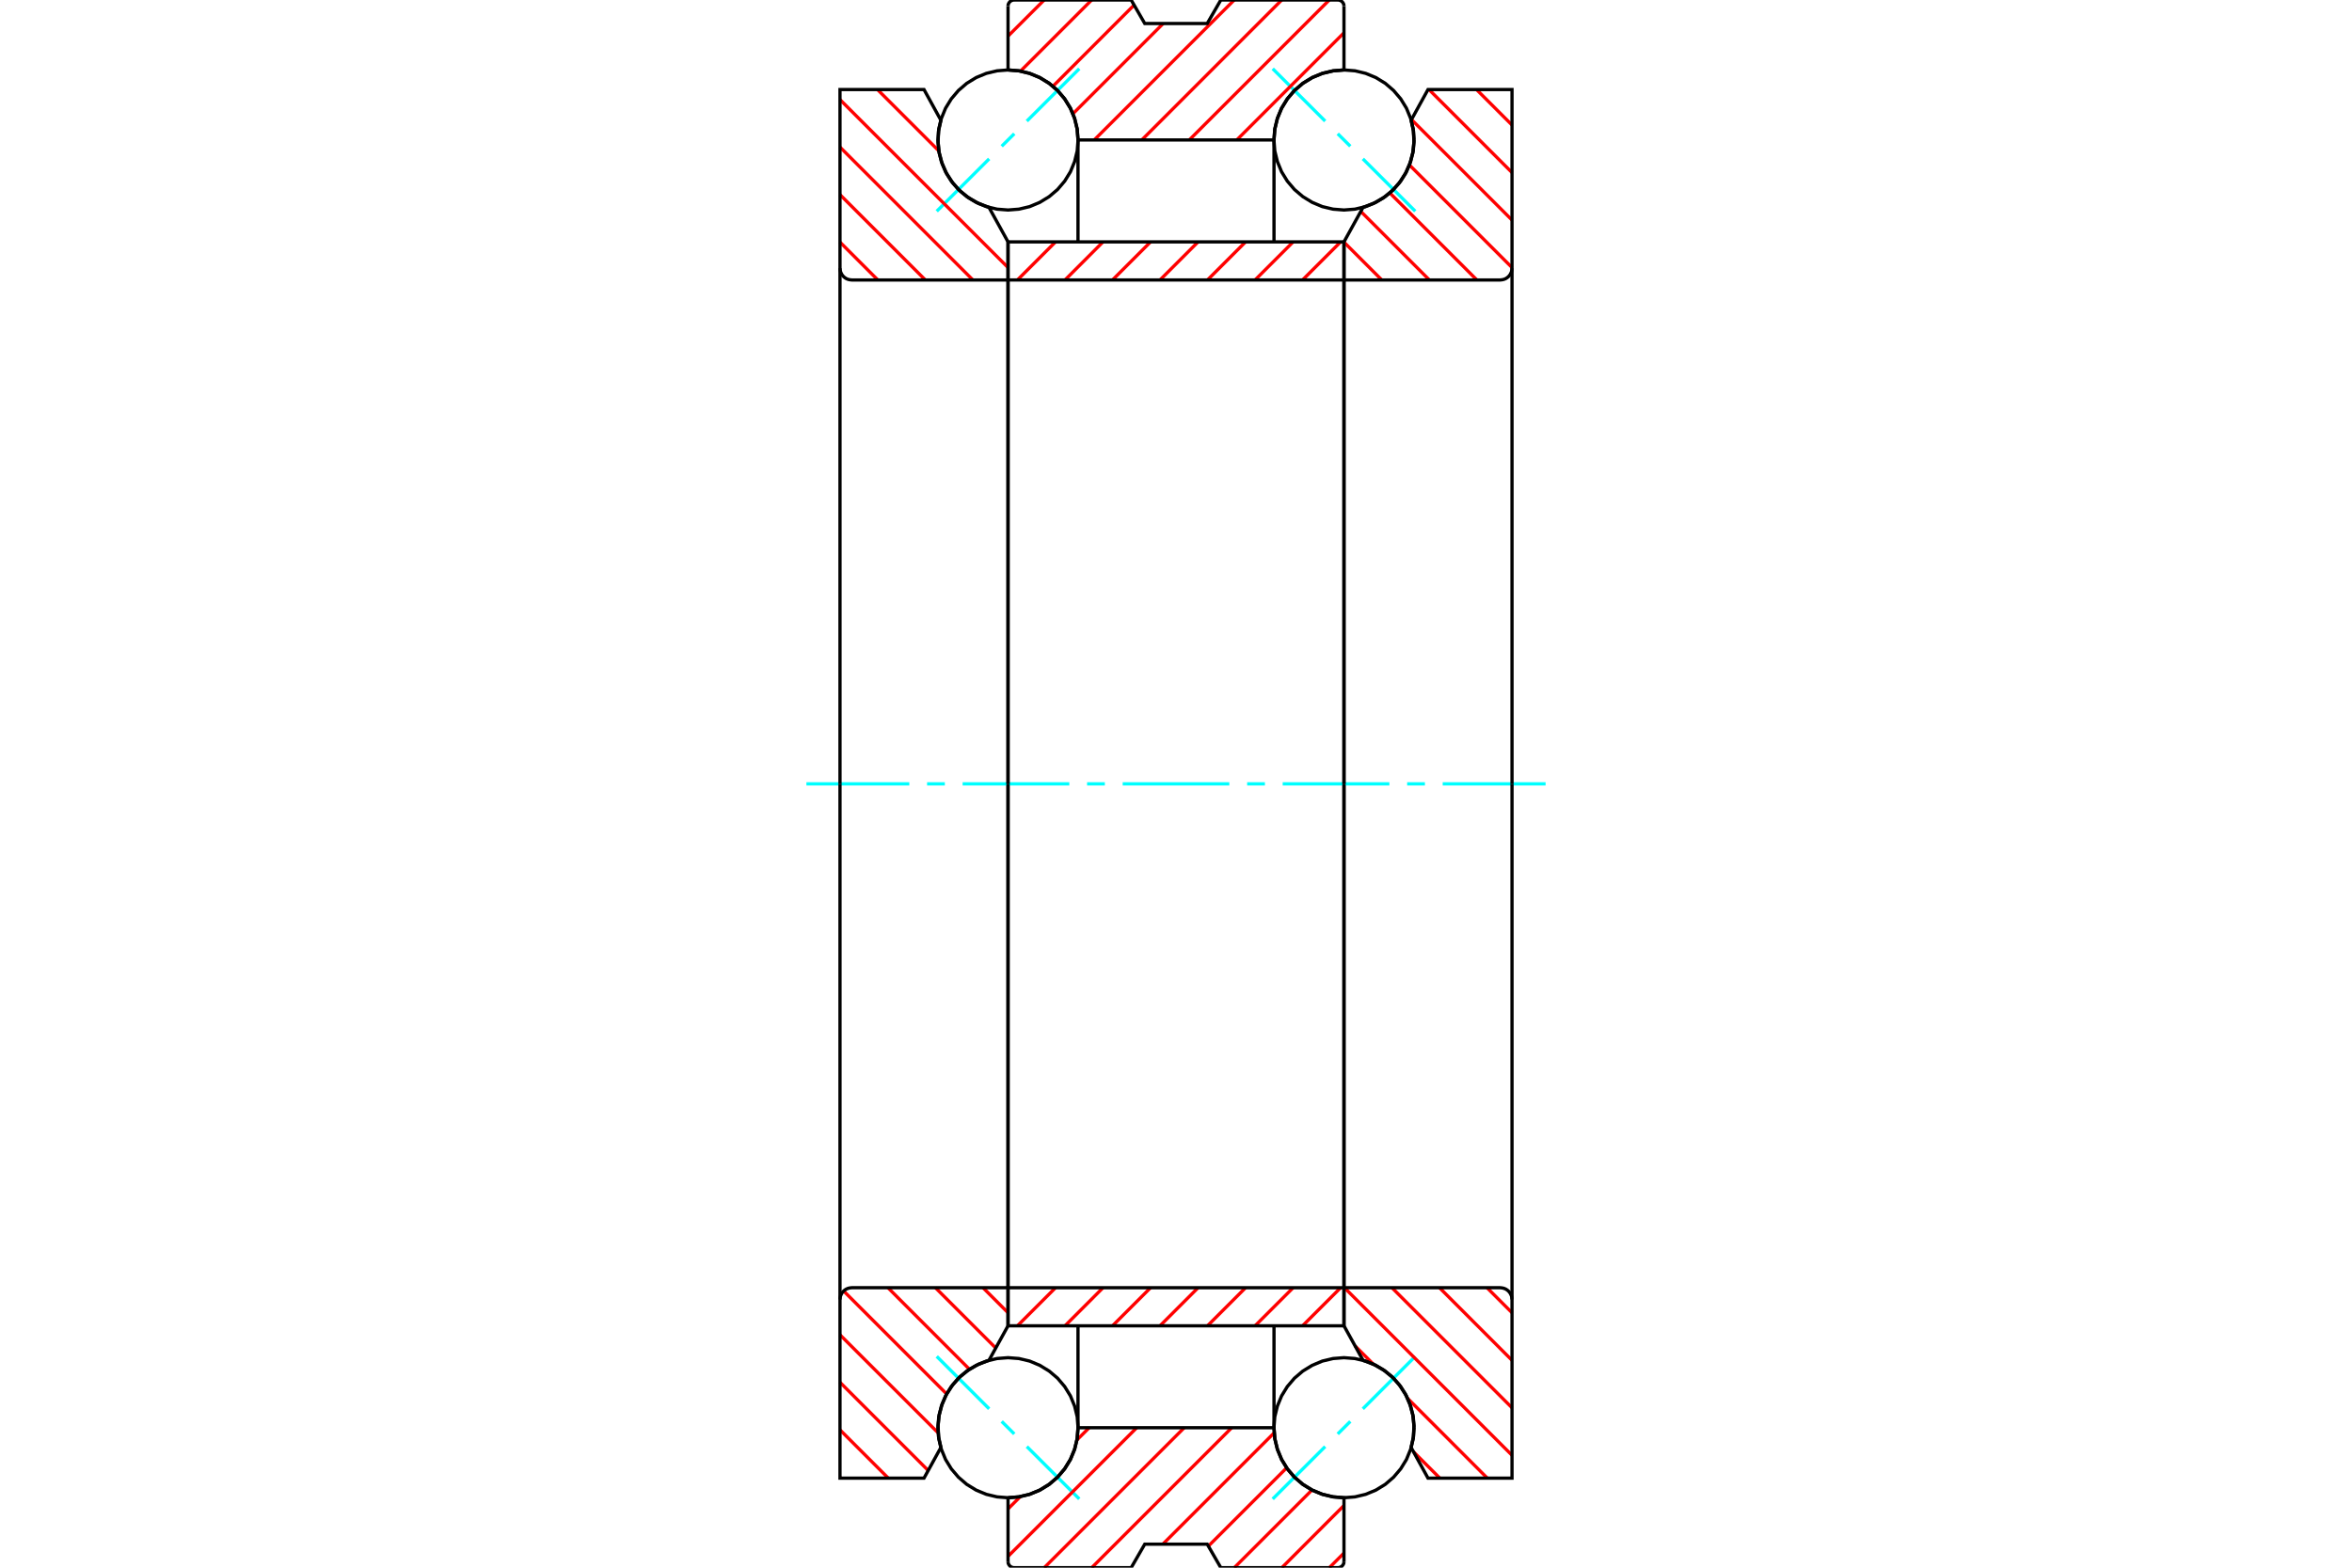 <?xml version="1.0" standalone="no"?>
<!DOCTYPE svg PUBLIC "-//W3C//DTD SVG 1.1//EN"
	"http://www.w3.org/Graphics/SVG/1.1/DTD/svg11.dtd">
<svg xmlns="http://www.w3.org/2000/svg" height="100%" width="100%" viewBox="0 0 36000 24000">
	<rect x="-1800" y="-1200" width="39600" height="26400" style="fill:#FFF"/>
	<g style="fill:none; fill-rule:evenodd" transform="matrix(1 0 0 1 0 0)">
		<g style="fill:none; stroke:#000; stroke-width:50; shape-rendering:geometricPrecision">
		</g>
		<g style="fill:none; stroke:#0FF; stroke-width:50; shape-rendering:geometricPrecision">
			<line x1="19480" y1="1052" x2="20283" y2="1854"/>
			<line x1="20475" y1="2047" x2="20668" y2="2239"/>
			<line x1="20860" y1="2432" x2="21662" y2="3234"/>
			<line x1="14338" y1="3234" x2="15140" y2="2432"/>
			<line x1="15332" y1="2239" x2="15525" y2="2047"/>
			<line x1="15717" y1="1854" x2="16520" y2="1052"/>
			<line x1="16520" y1="22948" x2="15717" y2="22146"/>
			<line x1="15525" y1="21953" x2="15332" y2="21761"/>
			<line x1="15140" y1="21568" x2="14338" y2="20766"/>
			<line x1="21662" y1="20766" x2="20860" y2="21568"/>
			<line x1="20668" y1="21761" x2="20475" y2="21953"/>
			<line x1="20283" y1="22146" x2="19480" y2="22948"/>
		</g>
		<g style="fill:none; stroke:#F00; stroke-width:50; shape-rendering:geometricPrecision">
			<line x1="20520" y1="19714" x2="19937" y2="20297"/>
			<line x1="19793" y1="19714" x2="19210" y2="20297"/>
			<line x1="19065" y1="19714" x2="18482" y2="20297"/>
			<line x1="18338" y1="19714" x2="17755" y2="20297"/>
			<line x1="17611" y1="19714" x2="17028" y2="20297"/>
			<line x1="16883" y1="19714" x2="16301" y2="20297"/>
			<line x1="16156" y1="19714" x2="15573" y2="20297"/>
			<line x1="15429" y1="19714" x2="15429" y2="19714"/>
		</g>
		<g style="fill:none; stroke:#000; stroke-width:50; shape-rendering:geometricPrecision">
			<polyline points="20571,12000 20571,19714 20571,20297 15429,20297 15429,19714 20571,19714"/>
			<line x1="15429" y1="19714" x2="15429" y2="12000"/>
		</g>
		<g style="fill:none; stroke:#0FF; stroke-width:50; shape-rendering:geometricPrecision">
			<line x1="12343" y1="12000" x2="13918" y2="12000"/>
			<line x1="14190" y1="12000" x2="14462" y2="12000"/>
			<line x1="14734" y1="12000" x2="16367" y2="12000"/>
			<line x1="16639" y1="12000" x2="16911" y2="12000"/>
			<line x1="17184" y1="12000" x2="18816" y2="12000"/>
			<line x1="19089" y1="12000" x2="19361" y2="12000"/>
			<line x1="19633" y1="12000" x2="21266" y2="12000"/>
			<line x1="21538" y1="12000" x2="21810" y2="12000"/>
			<line x1="22082" y1="12000" x2="23657" y2="12000"/>
		</g>
		<g style="fill:none; stroke:#F00; stroke-width:50; shape-rendering:geometricPrecision">
			<line x1="20520" y1="3703" x2="19937" y2="4286"/>
			<line x1="19793" y1="3703" x2="19210" y2="4286"/>
			<line x1="19065" y1="3703" x2="18482" y2="4286"/>
			<line x1="18338" y1="3703" x2="17755" y2="4286"/>
			<line x1="17611" y1="3703" x2="17028" y2="4286"/>
			<line x1="16883" y1="3703" x2="16301" y2="4286"/>
			<line x1="16156" y1="3703" x2="15573" y2="4286"/>
			<line x1="15429" y1="3703" x2="15429" y2="3703"/>
		</g>
		<g style="fill:none; stroke:#000; stroke-width:50; shape-rendering:geometricPrecision">
			<polyline points="15429,12000 15429,4286 15429,3703 20571,3703 20571,4286 15429,4286"/>
			<line x1="20571" y1="4286" x2="20571" y2="12000"/>
		</g>
		<g style="fill:none; stroke:#F00; stroke-width:50; shape-rendering:geometricPrecision">
			<line x1="13431" y1="1371" x2="14371" y2="2311"/>
			<line x1="12857" y1="1525" x2="15429" y2="4096"/>
			<line x1="12857" y1="2252" x2="14891" y2="4286"/>
			<line x1="12857" y1="2980" x2="14163" y2="4286"/>
			<line x1="12857" y1="3707" x2="13436" y2="4286"/>
			<line x1="15046" y1="19714" x2="15429" y2="20097"/>
			<line x1="14318" y1="19714" x2="15241" y2="20637"/>
			<line x1="13591" y1="19714" x2="14839" y2="20963"/>
			<line x1="12913" y1="19764" x2="14490" y2="21341"/>
			<line x1="12857" y1="20435" x2="14361" y2="21938"/>
			<line x1="12857" y1="21162" x2="14207" y2="22512"/>
			<line x1="12857" y1="21890" x2="13596" y2="22629"/>
			<line x1="12857" y1="22617" x2="12869" y2="22629"/>
		</g>
		<g style="fill:none; stroke:#000; stroke-width:50; shape-rendering:geometricPrecision">
			<polyline points="15429,19714 13037,19714 13009,19717 12982,19723 12955,19734 12931,19749 12910,19767 12892,19788 12877,19813 12866,19839 12859,19866 12857,19894 12857,22629 14143,22629 14401,22160"/>
			<polyline points="15137,20826 14978,20885 14831,20968 14698,21073 14584,21198 14490,21340 14421,21494 14376,21657 14358,21826 14366,21995 14401,22160"/>
			<polyline points="15137,20826 15429,20297 15429,19714 15429,12000"/>
			<line x1="12857" y1="12000" x2="12857" y2="19894"/>
			<line x1="12857" y1="4106" x2="12857" y2="12000"/>
			<polyline points="15429,12000 15429,4286 15429,3703 15137,3174"/>
			<polyline points="14401,1840 14366,2005 14358,2174 14376,2343 14421,2506 14490,2660 14584,2802 14698,2927 14831,3032 14978,3115 15137,3174"/>
			<polyline points="14401,1840 14143,1371 12857,1371 12857,4106 12859,4134 12866,4161 12877,4187 12892,4212 12910,4233 12931,4251 12955,4266 12982,4277 13009,4283 13037,4286 15429,4286"/>
		</g>
		<g style="fill:none; stroke:#F00; stroke-width:50; shape-rendering:geometricPrecision">
			<line x1="20571" y1="23776" x2="20347" y2="24000"/>
			<line x1="20571" y1="23048" x2="19620" y2="24000"/>
			<line x1="20082" y1="22810" x2="18892" y2="24000"/>
			<line x1="19694" y1="22471" x2="18495" y2="23670"/>
			<line x1="19503" y1="21935" x2="17798" y2="23640"/>
			<line x1="18853" y1="21857" x2="16710" y2="24000"/>
			<line x1="18126" y1="21857" x2="15983" y2="24000"/>
			<line x1="17399" y1="21857" x2="15429" y2="23827"/>
			<line x1="16671" y1="21857" x2="16483" y2="22045"/>
			<line x1="15617" y1="22912" x2="15429" y2="23100"/>
			<line x1="20571" y1="502" x2="18930" y2="2143"/>
			<line x1="20346" y1="0" x2="18203" y2="2143"/>
			<line x1="19618" y1="0" x2="17476" y2="2143"/>
			<line x1="18891" y1="0" x2="16748" y2="2143"/>
			<line x1="17804" y1="360" x2="16422" y2="1742"/>
			<line x1="17359" y1="77" x2="16116" y2="1321"/>
			<line x1="16709" y1="0" x2="15620" y2="1089"/>
			<line x1="15982" y1="0" x2="15429" y2="553"/>
		</g>
		<g style="fill:none; stroke:#000; stroke-width:50; shape-rendering:geometricPrecision">
			<line x1="15429" y1="1071" x2="15429" y2="94"/>
			<polyline points="15523,0 15508,1 15494,5 15480,10 15467,18 15456,28 15447,39 15439,51 15433,65 15430,80 15429,94"/>
			<polyline points="15523,0 17314,0 17522,360 18478,360 18686,0 20477,0"/>
			<polyline points="20571,94 20570,80 20567,65 20561,51 20553,39 20544,28 20533,18 20520,10 20506,5 20492,1 20477,0"/>
			<polyline points="20571,94 20571,1071 20404,1085 20240,1124 20085,1188 19942,1276 19814,1385 19705,1513 19617,1656 19552,1812 19513,1975 19500,2143 16500,2143 16487,1975 16448,1812 16383,1656 16295,1513 16186,1385 16058,1276 15915,1188 15760,1124 15596,1085 15429,1071"/>
			<line x1="16500" y1="2143" x2="16500" y2="3703"/>
			<line x1="19500" y1="3703" x2="19500" y2="2143"/>
			<line x1="19500" y1="21857" x2="19500" y2="20297"/>
			<line x1="16500" y1="20297" x2="16500" y2="21857"/>
			<polyline points="15429,22929 15596,22915 15760,22876 15915,22812 16058,22724 16186,22615 16295,22487 16383,22344 16448,22188 16487,22025 16500,21857 19500,21857 19513,22025 19552,22188 19617,22344 19705,22487 19814,22615 19942,22724 20085,22812 20240,22876 20404,22915 20571,22929 20571,23906"/>
			<polyline points="20477,24000 20492,23999 20506,23995 20520,23990 20533,23982 20544,23972 20553,23961 20561,23949 20567,23935 20570,23920 20571,23906"/>
			<polyline points="20477,24000 18686,24000 18478,23640 17522,23640 17314,24000 15523,24000"/>
			<polyline points="15429,23906 15430,23920 15433,23935 15439,23949 15447,23961 15456,23972 15467,23982 15480,23990 15494,23995 15508,23999 15523,24000"/>
			<line x1="15429" y1="23906" x2="15429" y2="22929"/>
		</g>
		<g style="fill:none; stroke:#F00; stroke-width:50; shape-rendering:geometricPrecision">
			<line x1="22600" y1="1371" x2="23143" y2="1914"/>
			<line x1="21872" y1="1371" x2="23143" y2="2642"/>
			<line x1="21604" y1="1830" x2="23143" y2="3369"/>
			<line x1="21572" y1="2525" x2="23143" y2="4096"/>
			<line x1="21272" y1="2953" x2="22605" y2="4286"/>
			<line x1="20829" y1="3237" x2="21878" y2="4286"/>
			<line x1="20571" y1="3707" x2="21150" y2="4286"/>
			<line x1="22760" y1="19714" x2="23143" y2="20097"/>
			<line x1="22033" y1="19714" x2="23143" y2="20825"/>
			<line x1="21305" y1="19714" x2="23143" y2="21552"/>
			<line x1="20578" y1="19714" x2="23143" y2="22279"/>
			<line x1="20741" y1="20605" x2="21022" y2="20886"/>
			<line x1="21543" y1="21406" x2="22765" y2="22629"/>
			<line x1="21635" y1="22226" x2="22038" y2="22629"/>
		</g>
		<g style="fill:none; stroke:#000; stroke-width:50; shape-rendering:geometricPrecision">
			<polyline points="20571,4286 22963,4286 22991,4283 23018,4277 23045,4266 23069,4251 23090,4233 23108,4212 23123,4187 23134,4161 23141,4134 23143,4106 23143,1371 21857,1371 21599,1840"/>
			<polyline points="20863,3174 21022,3115 21169,3032 21302,2927 21416,2802 21510,2660 21579,2506 21624,2343 21642,2174 21634,2005 21599,1840"/>
			<polyline points="20863,3174 20571,3703 20571,4286 20571,12000"/>
			<line x1="23143" y1="12000" x2="23143" y2="4106"/>
			<line x1="23143" y1="19894" x2="23143" y2="12000"/>
			<polyline points="20571,12000 20571,19714 20571,20297 20863,20826"/>
			<polyline points="21599,22160 21634,21995 21642,21826 21624,21657 21579,21494 21510,21340 21416,21198 21302,21073 21169,20968 21022,20885 20863,20826"/>
			<polyline points="21599,22160 21857,22629 23143,22629 23143,19894 23141,19866 23134,19839 23123,19813 23108,19788 23090,19767 23069,19749 23045,19734 23018,19723 22991,19717 22963,19714 20571,19714"/>
			<polyline points="21644,2143 21631,1975 21591,1812 21527,1656 21439,1513 21330,1385 21202,1275 21058,1187 20903,1123 20739,1084 20571,1071 20404,1084 20240,1123 20085,1187 19941,1275 19813,1385 19704,1513 19616,1656 19552,1812 19512,1975 19499,2143 19512,2311 19552,2474 19616,2630 19704,2773 19813,2901 19941,3010 20085,3098 20240,3163 20404,3202 20571,3215 20739,3202 20903,3163 21058,3098 21202,3010 21330,2901 21439,2773 21527,2630 21591,2474 21631,2311 21644,2143"/>
			<polyline points="21644,21857 21631,21689 21591,21526 21527,21370 21439,21227 21330,21099 21202,20990 21058,20902 20903,20837 20739,20798 20571,20785 20404,20798 20240,20837 20085,20902 19941,20990 19813,21099 19704,21227 19616,21370 19552,21526 19512,21689 19499,21857 19512,22025 19552,22188 19616,22344 19704,22487 19813,22615 19941,22725 20085,22813 20240,22877 20404,22916 20571,22929 20739,22916 20903,22877 21058,22813 21202,22725 21330,22615 21439,22487 21527,22344 21591,22188 21631,22025 21644,21857"/>
			<polyline points="16501,2143 16488,1975 16448,1812 16384,1656 16296,1513 16187,1385 16059,1275 15915,1187 15760,1123 15596,1084 15429,1071 15261,1084 15097,1123 14942,1187 14798,1275 14670,1385 14561,1513 14473,1656 14409,1812 14369,1975 14356,2143 14369,2311 14409,2474 14473,2630 14561,2773 14670,2901 14798,3010 14942,3098 15097,3163 15261,3202 15429,3215 15596,3202 15760,3163 15915,3098 16059,3010 16187,2901 16296,2773 16384,2630 16448,2474 16488,2311 16501,2143"/>
			<polyline points="16501,21857 16488,21689 16448,21526 16384,21370 16296,21227 16187,21099 16059,20990 15915,20902 15760,20837 15596,20798 15429,20785 15261,20798 15097,20837 14942,20902 14798,20990 14670,21099 14561,21227 14473,21370 14409,21526 14369,21689 14356,21857 14369,22025 14409,22188 14473,22344 14561,22487 14670,22615 14798,22725 14942,22813 15097,22877 15261,22916 15429,22929 15596,22916 15760,22877 15915,22813 16059,22725 16187,22615 16296,22487 16384,22344 16448,22188 16488,22025 16501,21857"/>
		</g>
	</g>
</svg>
